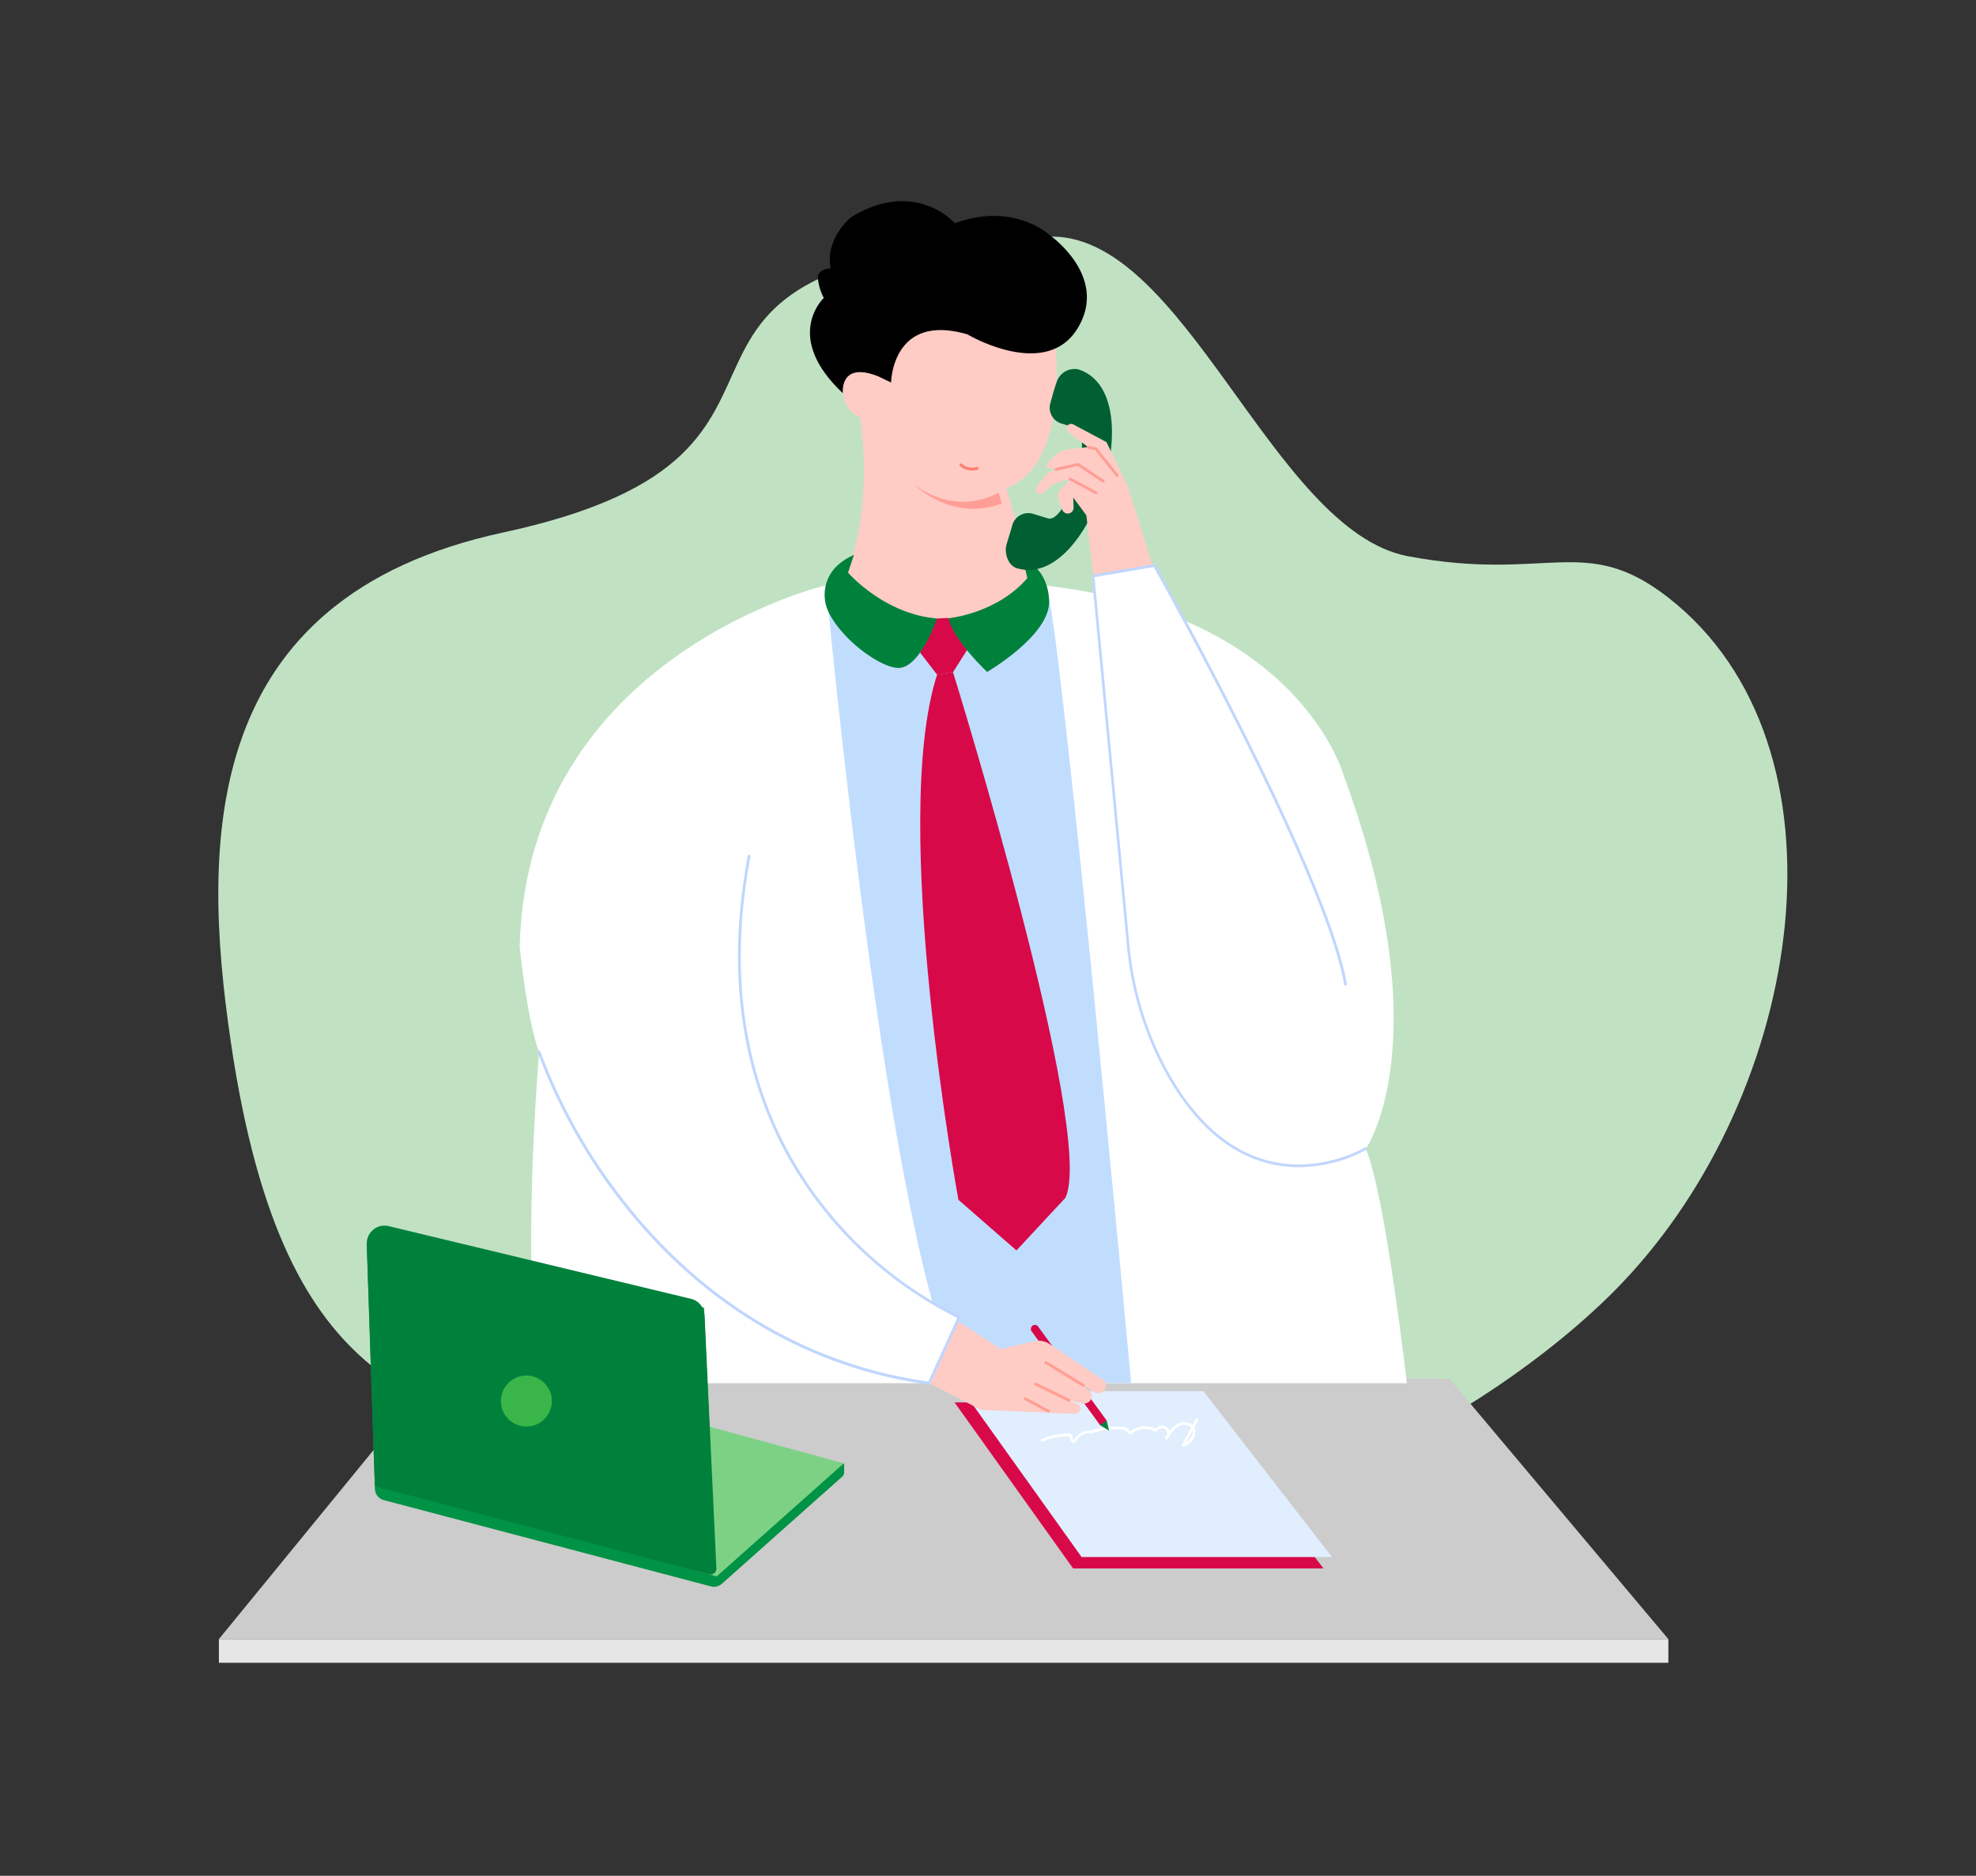 <?xml version="1.0" encoding="UTF-8"?> <svg xmlns="http://www.w3.org/2000/svg" id="Слой_1" data-name="Слой 1" viewBox="0 0 334 317"><rect x="0" y="0" width="334" height="317" fill="#333333" stroke="none"/> <defs> <style>.cls-1{fill:#c0e2c3;}.cls-2{fill:#ccc;}.cls-3{fill:#fff;}.cls-4{fill:#c1ddfe;}.cls-5{fill:#ffcbc5;}.cls-6{fill:#ff7e70;}.cls-7{fill:#d80949;}.cls-8{fill:#00813b;}.cls-9{fill:#006033;}.cls-10{fill:#e0eefe;}.cls-11{fill:#ff9e94;}.cls-12{fill:#c0d6fd;}.cls-13{fill:#009245;}.cls-14{fill:#7dd185;}.cls-15{fill:#39b54a;}.cls-16{fill:#e6e6e6;}</style> </defs> <title>icons_reab</title> <path class="cls-1" d="M39,176c9.33,63.45,35,58,56,73,21.78,15.56,108.11,14.87,149-9,17.58-10.26,27.53-20.42,30-23,31.21-32.56,40-91,8-116-14.09-11-20.36-2.56-44-7-23-4.32-37.81-55.15-61-54-81,4-27.75,36.14-92,50C34,101,34,142,39,176Z"></path> <polygon class="cls-2" points="282 277 37 277 73 233 245 233 282 277"></polygon> <path class="cls-3" d="M139.62,98.9S89.07,110.8,87.84,160c0,0,1.23,12.4,3.29,17.83,0,0-3.29,38.2.41,55.93H237.8s-3.65-32-6.94-39.61c0,0,12.74-18.21-3.7-63,0,0-7.38-27.31-50.33-32.17C176.83,98.9,158.94,104.58,139.62,98.9Z"></path> <path class="cls-4" d="M139.62,98.9s10.64,114.83,23.2,134.82H191.2S179.32,104.89,176.83,98.9h0S156.88,104.58,139.62,98.9Z"></path> <path class="cls-5" d="M170.09,82.45s12.9-2.74,7-33.19c0,0-33,1.25-33.77,13.1,0,0-1.53.53-.88,4.09s2.91,4.06,2.91,4.06,3.46,18.88-5.28,32.28c0,0,5.37,4.62,19.49,2.65,4.26-.59,9.66-3,15.51-4.82C175.09,100.62,172,88.83,170.09,82.45Z"></path> <path class="cls-6" d="M164.25,79.49a3,3,0,0,1-2-.76.24.24,0,0,1,0-.33.23.23,0,0,1,.33,0,2.7,2.7,0,0,0,2.52.53.23.23,0,1,1,.15.44A3.29,3.29,0,0,1,164.25,79.49Z"></path> <path d="M150.62,64.64s.15-11.87,12.91-8.13c0,0,13.18,7.83,18.6-1s-4.8-15.85-4.8-15.85-6-5.58-15.92-1.94c0,0-6.71-7.67-17.57-1,0,0-4.49,3.68-3.41,8.63,0,0-2.27,0-2.18,1.72a8.8,8.8,0,0,0,1,3.28s-7,6.49,3.22,16.1c0,0-.63-5.48,6-2.84Z"></path> <path class="cls-7" d="M163.65,109.54l-2.56,4.06-2.69.42-2.88-3.73,2.86-5.77,1.94-.09A46.84,46.84,0,0,0,163.65,109.54Z"></path> <path class="cls-7" d="M161.09,113.6s24.19,77.9,19,88.82l-8.28,8.9L162,202.76S150.3,139.05,158.4,114Z"></path> <path class="cls-8" d="M172.91,94.48s4.2,1.28,4.42,7.07-10.48,12-10.48,12-5.58-5.18-6.53-9.07c0,0,8.1-.73,13.33-6.78Z"></path> <path class="cls-8" d="M158.38,104.52s-2.68,8-6.3,8.35c-2.66.26-9.48-4.3-12-9.38a6.75,6.75,0,0,1,1.65-8.09,11,11,0,0,1,2.61-1.63l-1,3S149.42,103.79,158.38,104.52Z"></path> <path class="cls-9" d="M182.18,62.4c12.75,3.86,2.16,37.43-10.31,33.62-1.47-.44-2.17-2.59-1.73-4,.36-1.31.64-2.06,1-3.37a2.8,2.8,0,0,1,3.5-1.81l2.49.76c3.21.93,7.83-14.32,4.74-15.28l-2.5-.76a2.8,2.8,0,0,1-1.81-3.5c.37-1.3.53-2,1-3.36A3.2,3.2,0,0,1,182.18,62.4Z"></path> <polygon class="cls-7" points="161.35 237 181.38 265.05 223.71 265.05 201.97 237 161.35 237"></polygon> <polygon class="cls-10" points="162.79 235.09 182.82 263.13 225.15 263.13 203.4 235.09 162.79 235.09"></polygon> <path class="cls-3" d="M200,244.46a.23.23,0,0,1-.21-.34l1.55-2.88a1.84,1.84,0,0,0-2.07-.21,4.6,4.6,0,0,0-1.6,1.65,1.25,1.25,0,0,1-.33.51.23.23,0,0,1-.3,0,.23.23,0,0,1-.05-.31l.25-.4a.93.93,0,0,0,0-.33.81.81,0,0,0-.33-.64.92.92,0,0,0-1.18.21.54.54,0,0,1-.67.14,3.43,3.43,0,0,0-3.67.36.51.51,0,0,1-.44.11.46.46,0,0,1-.33-.23,1.33,1.33,0,0,0-.88-.46,10.23,10.23,0,0,0-5.08.58.45.45,0,0,1-.23,0,2.62,2.62,0,0,0-2.53,1.32.55.55,0,0,1-.46.28.54.54,0,0,1-.43-.25,1.43,1.43,0,0,1-.18-.75.06.06,0,0,0,0-.06,10.73,10.73,0,0,0-4.62.89.24.24,0,0,1-.31-.13.23.23,0,0,1,.12-.3,11.16,11.16,0,0,1,4.8-.94.48.48,0,0,1,.35.16.56.56,0,0,1,.14.41.85.85,0,0,0,.12.49.06.06,0,0,0,.07,0,3.12,3.12,0,0,1,3-1.57,10.85,10.85,0,0,1,5.32-.6,1.73,1.73,0,0,1,1.23.69.07.07,0,0,0,.06,0,3.88,3.88,0,0,1,4.19-.42.05.05,0,0,0,.08,0,1.4,1.4,0,0,1,1.82-.31,1.25,1.25,0,0,1,.48.7,4.3,4.3,0,0,1,1.36-1.22,2.38,2.38,0,0,1,2.53.19l.53-1a.23.23,0,0,1,.32-.09.22.22,0,0,1,.1.31l-.63,1.17.06.09a1,1,0,0,1,.05.16,2.6,2.6,0,0,1-.38,1.9,2.55,2.55,0,0,1-1.58,1.13Zm1.59-2.69-1.08,2a2.29,2.29,0,0,0,.72-.7A2.19,2.19,0,0,0,201.63,241.77Z"></path> <path class="cls-7" d="M179.82,222h1.35a0,0,0,0,1,0,0v19.69a.68.68,0,0,1-.68.68h0a.68.68,0,0,1-.68-.68V222A0,0,0,0,1,179.82,222Z" transform="translate(463.19 313.42) rotate(143.88)"></path> <polygon class="cls-8" points="187.46 241.77 187.05 240.05 185.96 240.85 187.46 241.77"></polygon> <path class="cls-5" d="M157,233.72l8.88,4.55,15.78.65a.91.91,0,0,0,.88-.58h0a.9.9,0,0,0-.53-1.17l-1.84-.67,2.78.67a1.28,1.28,0,0,0,1.08-.24h0a1.25,1.25,0,0,0,0-2l-1.4-1.16,2.35,1.46a1.25,1.25,0,0,0,1.75-.42h0a1.27,1.27,0,0,0-.38-1.71l-9-6a3.21,3.21,0,0,0-2.43-.46L169.12,228l-7.93-5.23Z"></path> <path class="cls-11" d="M177.22,238.71l-.11,0-3.93-2.13a.23.23,0,0,1-.1-.32.24.24,0,0,1,.32-.09l3.94,2.12a.24.24,0,0,1,.09.32A.22.22,0,0,1,177.22,238.71Z"></path> <path class="cls-11" d="M180.71,236.85l-.11,0-5.67-2.74a.23.23,0,0,1-.11-.31.23.23,0,0,1,.31-.11l5.68,2.74a.24.24,0,0,1,.11.31A.24.24,0,0,1,180.71,236.85Z"></path> <path class="cls-11" d="M183.09,234.31a.27.27,0,0,1-.12,0l-6.32-3.86a.23.23,0,0,1-.07-.32.23.23,0,0,1,.32-.08l6.32,3.86a.23.23,0,0,1-.13.43Z"></path> <path class="cls-5" d="M185.22,101.39l-1.59-14.3-2.22-3,.06,1.68a1,1,0,0,1-.81,1h0a1,1,0,0,1-1.12-.64l-.63-1.77a1.54,1.54,0,0,1,.29-1.54l1.68-1.94-3,1-1.47,1.38a.78.78,0,0,1-1.12,0h0a.77.77,0,0,1,0-1l1.2-1.65a2.92,2.92,0,0,1,1.24-1l1.08-.43-1.36,0a.53.53,0,0,1-.55-.6h0a.51.51,0,0,1,.15-.31L178.33,77a3.6,3.6,0,0,1,2.2-1.08l3.38-.36L180.58,73a.79.79,0,0,1-.19-1h0a.77.77,0,0,1,1-.29l5.63,3,3.59,7.4,4.84,15.45Z"></path> <path class="cls-11" d="M185.27,83.51a.2.2,0,0,1-.11,0l-4.39-2.36a.23.23,0,1,1,.22-.41l4.39,2.36a.23.23,0,0,1,.1.32A.27.27,0,0,1,185.27,83.51Z"></path> <path class="cls-11" d="M186.47,81.53a.28.28,0,0,1-.13,0l-4.2-2.8-3.58.82a.24.24,0,0,1-.29-.17.23.23,0,0,1,.18-.28l3.69-.85a.28.28,0,0,1,.18,0l4.28,2.86a.22.22,0,0,1,.06.32A.23.23,0,0,1,186.47,81.53Z"></path> <path class="cls-11" d="M188.8,80.56a.21.21,0,0,1-.18-.09l-3.52-4.41-1.24-.24a.22.22,0,0,1-.18-.27.23.23,0,0,1,.27-.19l1.32.25a.24.24,0,0,1,.14.09L189,80.18a.24.24,0,0,1,0,.33A.3.3,0,0,1,188.8,80.56Z"></path> <path class="cls-11" d="M154.66,82c7.55,5.44,14.09,1.26,14.09,1.26l.58,1.79s-7.06,3.47-14.67-3Z"></path> <polygon class="cls-3" points="185.27 102.53 184.78 97.33 195.13 95.57 201.23 106.74 185.27 102.53"></polygon> <path class="cls-12" d="M219.54,197.25a20.54,20.54,0,0,1-5.51-.73c-6.89-1.87-12.73-7.23-17.38-15.92a55.42,55.42,0,0,1-6.18-20.87l-5.93-62.37a.24.24,0,0,1,.2-.26l10.35-1.76a.23.23,0,0,1,.24.11c.29.51,28.87,51.41,32.33,70.82a.22.22,0,0,1-.19.27.23.23,0,0,1-.27-.19c-3.36-18.82-30.5-67.5-32.2-70.52l-10,1.7,5.91,62.15a54.66,54.66,0,0,0,6.13,20.7c4.58,8.57,10.32,13.85,17.08,15.69,8.92,2.43,16.51-2.12,16.59-2.16a.23.23,0,0,1,.32.07.24.24,0,0,1-.08.33A24.22,24.22,0,0,1,219.54,197.25Z"></path> <path class="cls-3" d="M157,233.72l5.08-11.14s-5.32-2.5-5.81-3.2Z"></path> <path class="cls-12" d="M157,234h0c-25.87-3.65-42.46-18.71-51.83-30.69A94,94,0,0,1,90.9,177.87a.24.24,0,1,1,.45-.15A93.66,93.66,0,0,0,105.55,203c9.29,11.89,25.74,26.81,51.35,30.48l4.91-10.76a67.41,67.41,0,0,1-21.72-17.18c-9.38-11.19-19.36-30.85-13.69-60.91a.22.22,0,0,1,.27-.18.23.23,0,0,1,.19.27c-5.64,29.88,4.28,49.4,13.59,60.52a66,66,0,0,0,21.77,17.14.3.3,0,0,1,.12.13.31.31,0,0,1,0,.19l-5.09,11.14A.23.23,0,0,1,157,234Z"></path> <path class="cls-13" d="M140.61,248.75,120,243.13,119,221l-54.8-12.19A1.81,1.81,0,0,0,62,210.64l1.37,41a2,2,0,0,0,1.5,1.87l55.29,14.58a2,2,0,0,0,1.85-.44l20.33-18.09a1,1,0,0,0,.34-.75v-1.56Z"></path> <polygon class="cls-14" points="121.15 266.4 142.63 247.29 116.39 240.14 117.42 265.41 121.15 266.4"></polygon> <path class="cls-8" d="M62,210.24l1.37,40.92,56.46,14.89a1,1,0,0,0,1.26-1l-2-42.78a3,3,0,0,0-2.3-2.78L65.71,207.21A3,3,0,0,0,62,210.24Z"></path> <circle class="cls-15" cx="88.97" cy="236.77" r="4.31"></circle> <rect class="cls-16" x="37" y="277" width="245" height="4"></rect> </svg> 